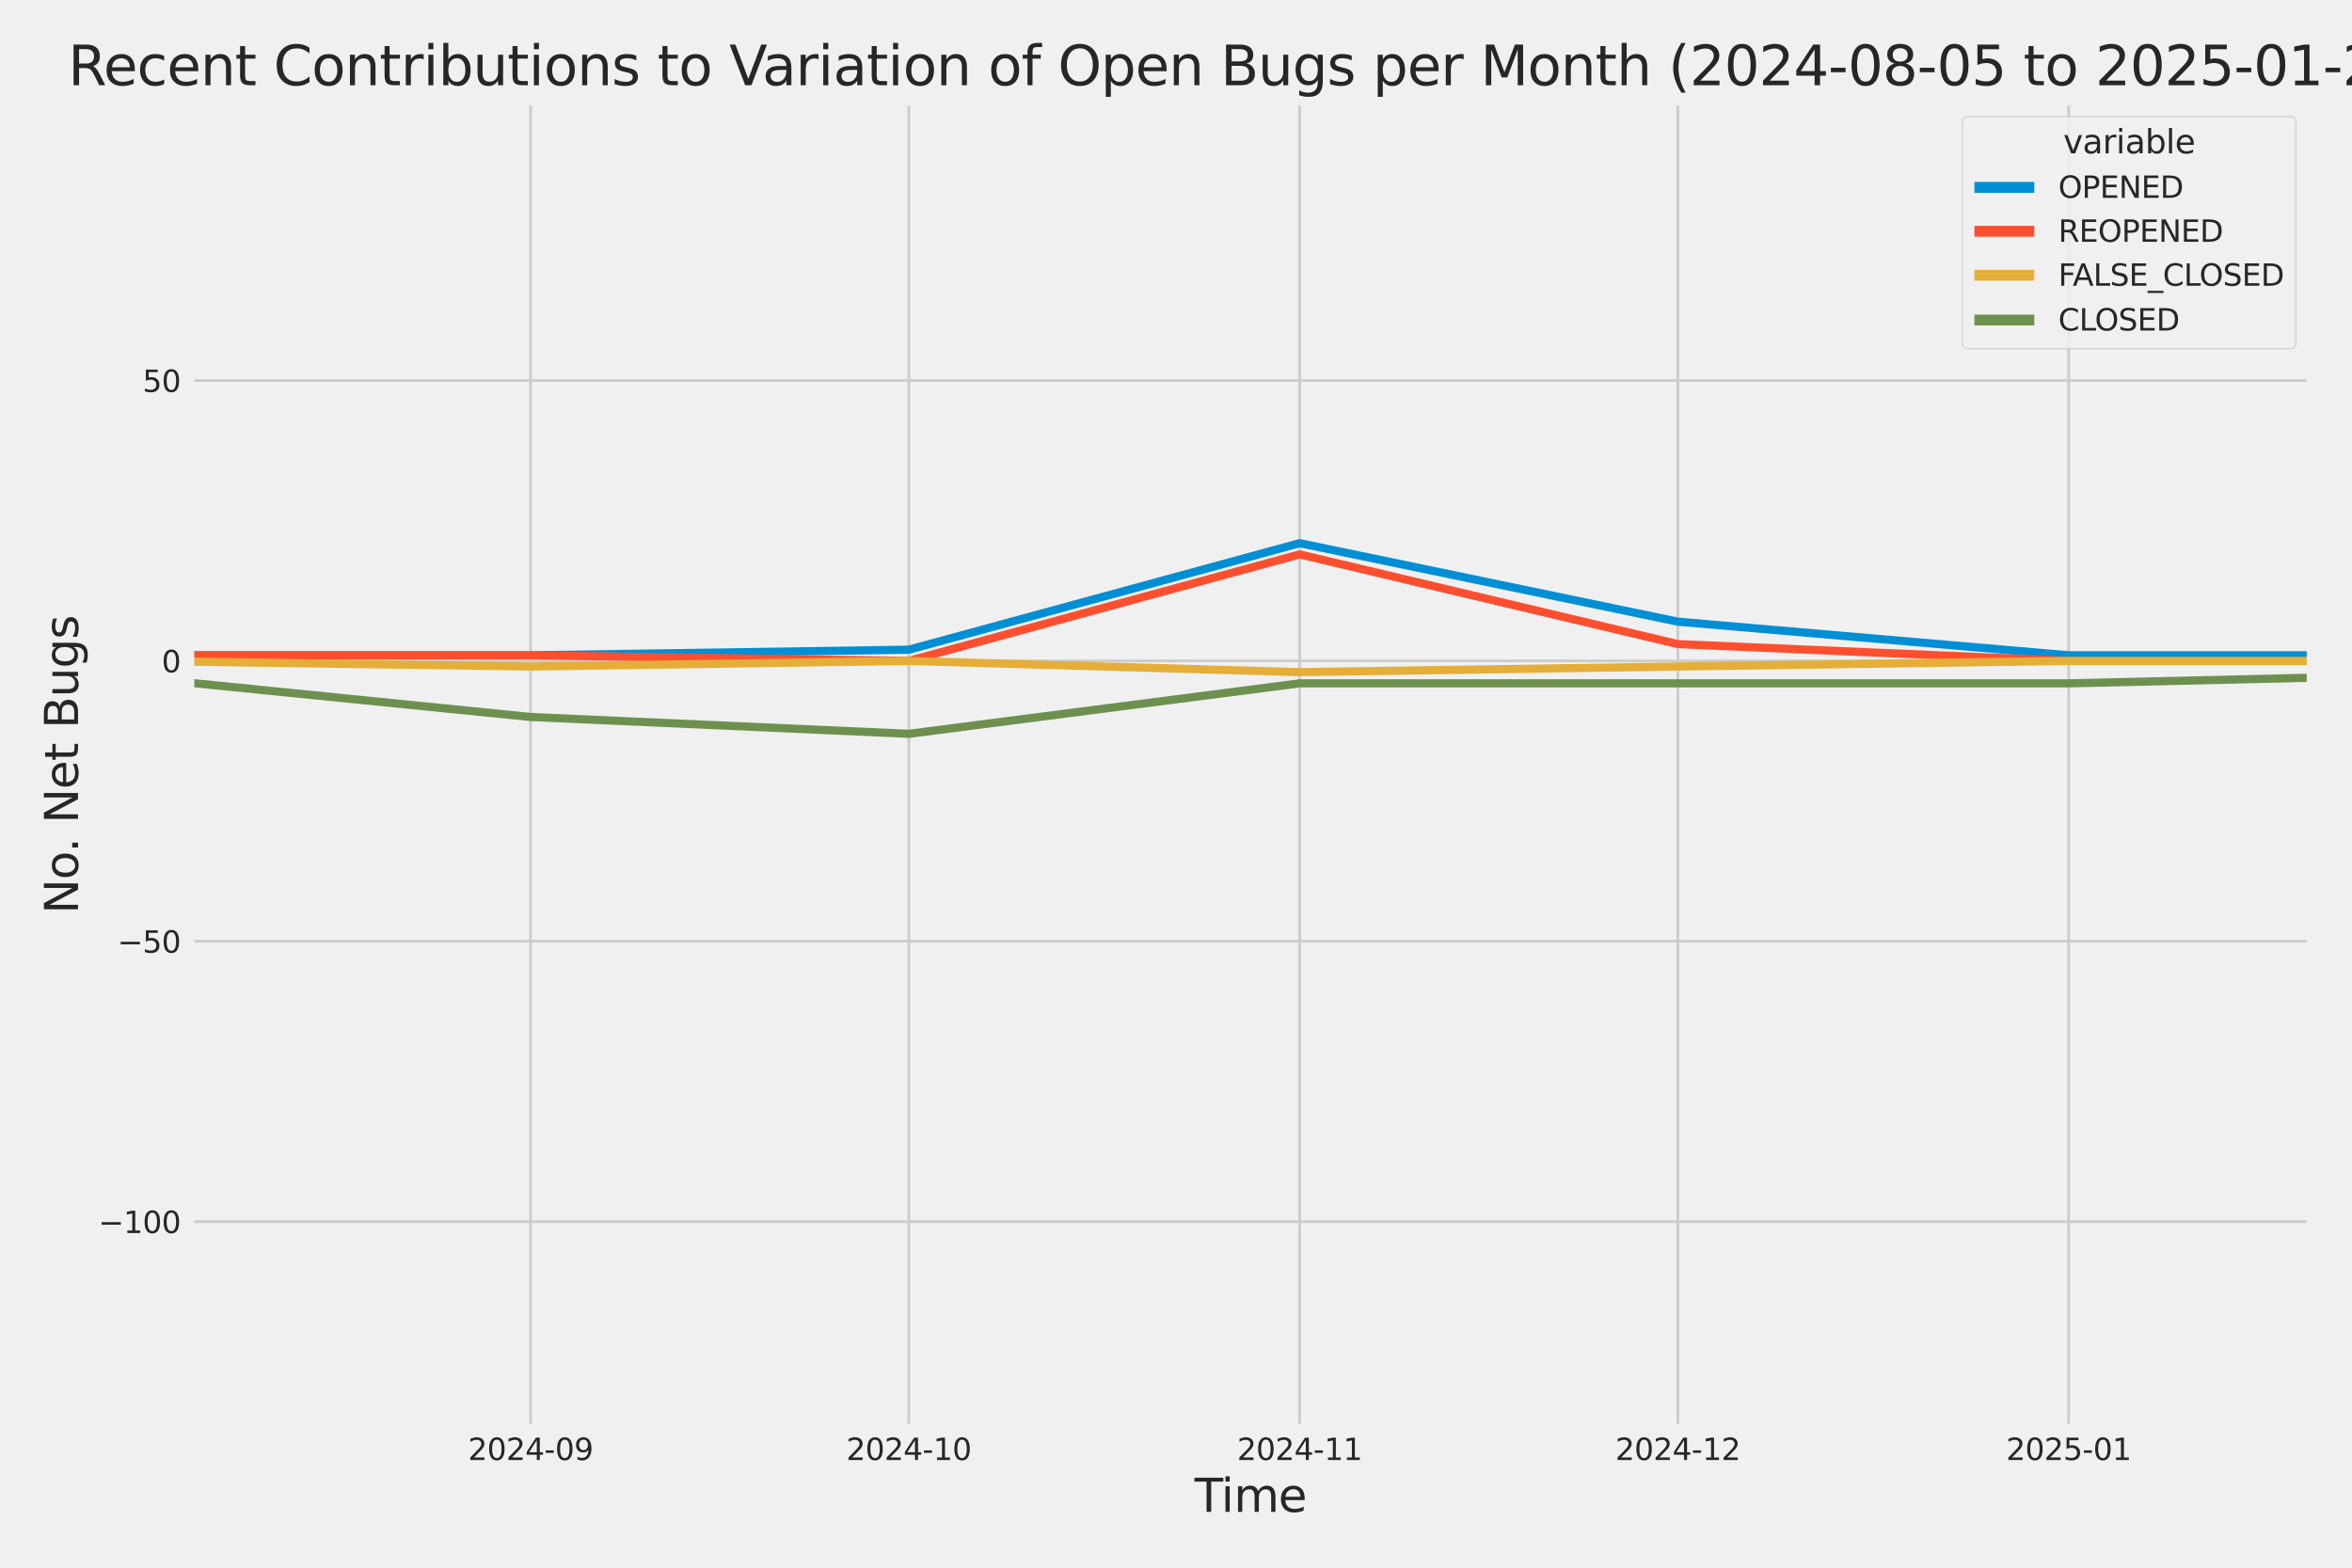 <?xml version="1.0" encoding="utf-8" standalone="no"?>
<!DOCTYPE svg PUBLIC "-//W3C//DTD SVG 1.1//EN"
  "http://www.w3.org/Graphics/SVG/1.1/DTD/svg11.dtd">
<svg xmlns:xlink="http://www.w3.org/1999/xlink" width="864pt" height="576pt" viewBox="0 0 864 576" xmlns="http://www.w3.org/2000/svg" version="1.1">
 <defs>
  <style type="text/css">*{stroke-linejoin: round; stroke-linecap: butt}</style>
 </defs>
 <g id="figure_1">
  <g id="patch_1">
   <path d="M 0 576 
L 864 576 
L 864 0 
L 0 0 
z
" style="fill: #f0f0f0"/>
  </g>
  <g id="axes_1">
   <g id="patch_2">
    <path d="M 69.87 524.58 
L 848.88 524.58 
L 848.88 37.32 
L 69.87 37.32 
z
" style="fill: #f0f0f0"/>
   </g>
   <g id="matplotlib.axis_1">
    <g id="xtick_1">
     <g id="line2d_1">
      <path d="M 194.913 524.58 
L 194.913 37.32 
" clip-path="url(#pf7824759d4)" style="fill: none; stroke: #cbcbcb"/>
     </g>
     <g id="text_1">
      <!-- 2024-09 -->
      <g style="fill: #262626" transform="translate(171.932 536.438)scale(0.11 -0.11)">
       <defs>
        <path id="DejaVuSans-32" d="M 1228 531 
L 3431 531 
L 3431 0 
L 469 0 
L 469 531 
Q 828 903 1448 1529 
Q 2069 2156 2228 2338 
Q 2531 2678 2651 2914 
Q 2772 3150 2772 3378 
Q 2772 3750 2511 3984 
Q 2250 4219 1831 4219 
Q 1534 4219 1204 4116 
Q 875 4013 500 3803 
L 500 4441 
Q 881 4594 1212 4672 
Q 1544 4750 1819 4750 
Q 2544 4750 2975 4387 
Q 3406 4025 3406 3419 
Q 3406 3131 3298 2873 
Q 3191 2616 2906 2266 
Q 2828 2175 2409 1742 
Q 1991 1309 1228 531 
z
" transform="scale(0.016)"/>
        <path id="DejaVuSans-30" d="M 2034 4250 
Q 1547 4250 1301 3770 
Q 1056 3291 1056 2328 
Q 1056 1369 1301 889 
Q 1547 409 2034 409 
Q 2525 409 2770 889 
Q 3016 1369 3016 2328 
Q 3016 3291 2770 3770 
Q 2525 4250 2034 4250 
z
M 2034 4750 
Q 2819 4750 3233 4129 
Q 3647 3509 3647 2328 
Q 3647 1150 3233 529 
Q 2819 -91 2034 -91 
Q 1250 -91 836 529 
Q 422 1150 422 2328 
Q 422 3509 836 4129 
Q 1250 4750 2034 4750 
z
" transform="scale(0.016)"/>
        <path id="DejaVuSans-34" d="M 2419 4116 
L 825 1625 
L 2419 1625 
L 2419 4116 
z
M 2253 4666 
L 3047 4666 
L 3047 1625 
L 3713 1625 
L 3713 1100 
L 3047 1100 
L 3047 0 
L 2419 0 
L 2419 1100 
L 313 1100 
L 313 1709 
L 2253 4666 
z
" transform="scale(0.016)"/>
        <path id="DejaVuSans-2d" d="M 313 2009 
L 1997 2009 
L 1997 1497 
L 313 1497 
L 313 2009 
z
" transform="scale(0.016)"/>
        <path id="DejaVuSans-39" d="M 703 97 
L 703 672 
Q 941 559 1184 500 
Q 1428 441 1663 441 
Q 2288 441 2617 861 
Q 2947 1281 2994 2138 
Q 2813 1869 2534 1725 
Q 2256 1581 1919 1581 
Q 1219 1581 811 2004 
Q 403 2428 403 3163 
Q 403 3881 828 4315 
Q 1253 4750 1959 4750 
Q 2769 4750 3195 4129 
Q 3622 3509 3622 2328 
Q 3622 1225 3098 567 
Q 2575 -91 1691 -91 
Q 1453 -91 1209 -44 
Q 966 3 703 97 
z
M 1959 2075 
Q 2384 2075 2632 2365 
Q 2881 2656 2881 3163 
Q 2881 3666 2632 3958 
Q 2384 4250 1959 4250 
Q 1534 4250 1286 3958 
Q 1038 3666 1038 3163 
Q 1038 2656 1286 2365 
Q 1534 2075 1959 2075 
z
" transform="scale(0.016)"/>
       </defs>
       <use xlink:href="#DejaVuSans-32"/>
       <use xlink:href="#DejaVuSans-30" x="63.623"/>
       <use xlink:href="#DejaVuSans-32" x="127.246"/>
       <use xlink:href="#DejaVuSans-34" x="190.869"/>
       <use xlink:href="#DejaVuSans-2d" x="254.492"/>
       <use xlink:href="#DejaVuSans-30" x="290.576"/>
       <use xlink:href="#DejaVuSans-39" x="354.199"/>
      </g>
     </g>
    </g>
    <g id="xtick_2">
     <g id="line2d_2">
      <path d="M 333.85 524.58 
L 333.85 37.32 
" clip-path="url(#pf7824759d4)" style="fill: none; stroke: #cbcbcb"/>
     </g>
     <g id="text_2">
      <!-- 2024-10 -->
      <g style="fill: #262626" transform="translate(310.869 536.438)scale(0.11 -0.11)">
       <defs>
        <path id="DejaVuSans-31" d="M 794 531 
L 1825 531 
L 1825 4091 
L 703 3866 
L 703 4441 
L 1819 4666 
L 2450 4666 
L 2450 531 
L 3481 531 
L 3481 0 
L 794 0 
L 794 531 
z
" transform="scale(0.016)"/>
       </defs>
       <use xlink:href="#DejaVuSans-32"/>
       <use xlink:href="#DejaVuSans-30" x="63.623"/>
       <use xlink:href="#DejaVuSans-32" x="127.246"/>
       <use xlink:href="#DejaVuSans-34" x="190.869"/>
       <use xlink:href="#DejaVuSans-2d" x="254.492"/>
       <use xlink:href="#DejaVuSans-31" x="290.576"/>
       <use xlink:href="#DejaVuSans-30" x="354.199"/>
      </g>
     </g>
    </g>
    <g id="xtick_3">
     <g id="line2d_3">
      <path d="M 477.417 524.58 
L 477.417 37.32 
" clip-path="url(#pf7824759d4)" style="fill: none; stroke: #cbcbcb"/>
     </g>
     <g id="text_3">
      <!-- 2024-11 -->
      <g style="fill: #262626" transform="translate(454.437 536.438)scale(0.11 -0.11)">
       <use xlink:href="#DejaVuSans-32"/>
       <use xlink:href="#DejaVuSans-30" x="63.623"/>
       <use xlink:href="#DejaVuSans-32" x="127.246"/>
       <use xlink:href="#DejaVuSans-34" x="190.869"/>
       <use xlink:href="#DejaVuSans-2d" x="254.492"/>
       <use xlink:href="#DejaVuSans-31" x="290.576"/>
       <use xlink:href="#DejaVuSans-31" x="354.199"/>
      </g>
     </g>
    </g>
    <g id="xtick_4">
     <g id="line2d_4">
      <path d="M 616.354 524.58 
L 616.354 37.32 
" clip-path="url(#pf7824759d4)" style="fill: none; stroke: #cbcbcb"/>
     </g>
     <g id="text_4">
      <!-- 2024-12 -->
      <g style="fill: #262626" transform="translate(593.373 536.438)scale(0.11 -0.11)">
       <use xlink:href="#DejaVuSans-32"/>
       <use xlink:href="#DejaVuSans-30" x="63.623"/>
       <use xlink:href="#DejaVuSans-32" x="127.246"/>
       <use xlink:href="#DejaVuSans-34" x="190.869"/>
       <use xlink:href="#DejaVuSans-2d" x="254.492"/>
       <use xlink:href="#DejaVuSans-31" x="290.576"/>
       <use xlink:href="#DejaVuSans-32" x="354.199"/>
      </g>
     </g>
    </g>
    <g id="xtick_5">
     <g id="line2d_5">
      <path d="M 759.922 524.58 
L 759.922 37.32 
" clip-path="url(#pf7824759d4)" style="fill: none; stroke: #cbcbcb"/>
     </g>
     <g id="text_5">
      <!-- 2025-01 -->
      <g style="fill: #262626" transform="translate(736.941 536.438)scale(0.11 -0.11)">
       <defs>
        <path id="DejaVuSans-35" d="M 691 4666 
L 3169 4666 
L 3169 4134 
L 1269 4134 
L 1269 2991 
Q 1406 3038 1543 3061 
Q 1681 3084 1819 3084 
Q 2600 3084 3056 2656 
Q 3513 2228 3513 1497 
Q 3513 744 3044 326 
Q 2575 -91 1722 -91 
Q 1428 -91 1123 -41 
Q 819 9 494 109 
L 494 744 
Q 775 591 1075 516 
Q 1375 441 1709 441 
Q 2250 441 2565 725 
Q 2881 1009 2881 1497 
Q 2881 1984 2565 2268 
Q 2250 2553 1709 2553 
Q 1456 2553 1204 2497 
Q 953 2441 691 2322 
L 691 4666 
z
" transform="scale(0.016)"/>
       </defs>
       <use xlink:href="#DejaVuSans-32"/>
       <use xlink:href="#DejaVuSans-30" x="63.623"/>
       <use xlink:href="#DejaVuSans-32" x="127.246"/>
       <use xlink:href="#DejaVuSans-35" x="190.869"/>
       <use xlink:href="#DejaVuSans-2d" x="254.492"/>
       <use xlink:href="#DejaVuSans-30" x="290.576"/>
       <use xlink:href="#DejaVuSans-31" x="354.199"/>
      </g>
     </g>
    </g>
    <g id="text_6">
     <!-- Time -->
     <g style="fill: #262626" transform="translate(438.823 555.491)scale(0.168 -0.168)">
      <defs>
       <path id="DejaVuSans-54" d="M -19 4666 
L 3928 4666 
L 3928 4134 
L 2272 4134 
L 2272 0 
L 1638 0 
L 1638 4134 
L -19 4134 
L -19 4666 
z
" transform="scale(0.016)"/>
       <path id="DejaVuSans-69" d="M 603 3500 
L 1178 3500 
L 1178 0 
L 603 0 
L 603 3500 
z
M 603 4863 
L 1178 4863 
L 1178 4134 
L 603 4134 
L 603 4863 
z
" transform="scale(0.016)"/>
       <path id="DejaVuSans-6d" d="M 3328 2828 
Q 3544 3216 3844 3400 
Q 4144 3584 4550 3584 
Q 5097 3584 5394 3201 
Q 5691 2819 5691 2113 
L 5691 0 
L 5113 0 
L 5113 2094 
Q 5113 2597 4934 2840 
Q 4756 3084 4391 3084 
Q 3944 3084 3684 2787 
Q 3425 2491 3425 1978 
L 3425 0 
L 2847 0 
L 2847 2094 
Q 2847 2600 2669 2842 
Q 2491 3084 2119 3084 
Q 1678 3084 1418 2786 
Q 1159 2488 1159 1978 
L 1159 0 
L 581 0 
L 581 3500 
L 1159 3500 
L 1159 2956 
Q 1356 3278 1631 3431 
Q 1906 3584 2284 3584 
Q 2666 3584 2933 3390 
Q 3200 3197 3328 2828 
z
" transform="scale(0.016)"/>
       <path id="DejaVuSans-65" d="M 3597 1894 
L 3597 1613 
L 953 1613 
Q 991 1019 1311 708 
Q 1631 397 2203 397 
Q 2534 397 2845 478 
Q 3156 559 3463 722 
L 3463 178 
Q 3153 47 2828 -22 
Q 2503 -91 2169 -91 
Q 1331 -91 842 396 
Q 353 884 353 1716 
Q 353 2575 817 3079 
Q 1281 3584 2069 3584 
Q 2775 3584 3186 3129 
Q 3597 2675 3597 1894 
z
M 3022 2063 
Q 3016 2534 2758 2815 
Q 2500 3097 2075 3097 
Q 1594 3097 1305 2825 
Q 1016 2553 972 2059 
L 3022 2063 
z
" transform="scale(0.016)"/>
      </defs>
      <use xlink:href="#DejaVuSans-54"/>
      <use xlink:href="#DejaVuSans-69" x="57.959"/>
      <use xlink:href="#DejaVuSans-6d" x="85.742"/>
      <use xlink:href="#DejaVuSans-65" x="183.154"/>
     </g>
    </g>
   </g>
   <g id="matplotlib.axis_2">
    <g id="ytick_1">
     <g id="line2d_6">
      <path d="M 69.87 448.864 
L 848.88 448.864 
" clip-path="url(#pf7824759d4)" style="fill: none; stroke: #cbcbcb"/>
     </g>
     <g id="text_7">
      <!-- −100 -->
      <g style="fill: #262626" transform="translate(36.156 453.043)scale(0.11 -0.11)">
       <defs>
        <path id="DejaVuSans-2212" d="M 678 2272 
L 4684 2272 
L 4684 1741 
L 678 1741 
L 678 2272 
z
" transform="scale(0.016)"/>
       </defs>
       <use xlink:href="#DejaVuSans-2212"/>
       <use xlink:href="#DejaVuSans-31" x="83.789"/>
       <use xlink:href="#DejaVuSans-30" x="147.412"/>
       <use xlink:href="#DejaVuSans-30" x="211.035"/>
      </g>
     </g>
    </g>
    <g id="ytick_2">
     <g id="line2d_7">
      <path d="M 69.87 345.849 
L 848.88 345.849 
" clip-path="url(#pf7824759d4)" style="fill: none; stroke: #cbcbcb"/>
     </g>
     <g id="text_8">
      <!-- −50 -->
      <g style="fill: #262626" transform="translate(43.155 350.028)scale(0.11 -0.11)">
       <use xlink:href="#DejaVuSans-2212"/>
       <use xlink:href="#DejaVuSans-35" x="83.789"/>
       <use xlink:href="#DejaVuSans-30" x="147.412"/>
      </g>
     </g>
    </g>
    <g id="ytick_3">
     <g id="line2d_8">
      <path d="M 69.87 242.835 
L 848.88 242.835 
" clip-path="url(#pf7824759d4)" style="fill: none; stroke: #cbcbcb"/>
     </g>
     <g id="text_9">
      <!-- 0 -->
      <g style="fill: #262626" transform="translate(59.371 247.014)scale(0.11 -0.11)">
       <use xlink:href="#DejaVuSans-30"/>
      </g>
     </g>
    </g>
    <g id="ytick_4">
     <g id="line2d_9">
      <path d="M 69.87 139.82 
L 848.88 139.82 
" clip-path="url(#pf7824759d4)" style="fill: none; stroke: #cbcbcb"/>
     </g>
     <g id="text_10">
      <!-- 50 -->
      <g style="fill: #262626" transform="translate(52.373 143.999)scale(0.11 -0.11)">
       <use xlink:href="#DejaVuSans-35"/>
       <use xlink:href="#DejaVuSans-30" x="63.623"/>
      </g>
     </g>
    </g>
    <g id="text_11">
     <!-- No. Net Bugs -->
     <g style="fill: #262626" transform="translate(28.662 335.777)rotate(-90)scale(0.168 -0.168)">
      <defs>
       <path id="DejaVuSans-4e" d="M 628 4666 
L 1478 4666 
L 3547 763 
L 3547 4666 
L 4159 4666 
L 4159 0 
L 3309 0 
L 1241 3903 
L 1241 0 
L 628 0 
L 628 4666 
z
" transform="scale(0.016)"/>
       <path id="DejaVuSans-6f" d="M 1959 3097 
Q 1497 3097 1228 2736 
Q 959 2375 959 1747 
Q 959 1119 1226 758 
Q 1494 397 1959 397 
Q 2419 397 2687 759 
Q 2956 1122 2956 1747 
Q 2956 2369 2687 2733 
Q 2419 3097 1959 3097 
z
M 1959 3584 
Q 2709 3584 3137 3096 
Q 3566 2609 3566 1747 
Q 3566 888 3137 398 
Q 2709 -91 1959 -91 
Q 1206 -91 779 398 
Q 353 888 353 1747 
Q 353 2609 779 3096 
Q 1206 3584 1959 3584 
z
" transform="scale(0.016)"/>
       <path id="DejaVuSans-2e" d="M 684 794 
L 1344 794 
L 1344 0 
L 684 0 
L 684 794 
z
" transform="scale(0.016)"/>
       <path id="DejaVuSans-20" transform="scale(0.016)"/>
       <path id="DejaVuSans-74" d="M 1172 4494 
L 1172 3500 
L 2356 3500 
L 2356 3053 
L 1172 3053 
L 1172 1153 
Q 1172 725 1289 603 
Q 1406 481 1766 481 
L 2356 481 
L 2356 0 
L 1766 0 
Q 1100 0 847 248 
Q 594 497 594 1153 
L 594 3053 
L 172 3053 
L 172 3500 
L 594 3500 
L 594 4494 
L 1172 4494 
z
" transform="scale(0.016)"/>
       <path id="DejaVuSans-42" d="M 1259 2228 
L 1259 519 
L 2272 519 
Q 2781 519 3026 730 
Q 3272 941 3272 1375 
Q 3272 1813 3026 2020 
Q 2781 2228 2272 2228 
L 1259 2228 
z
M 1259 4147 
L 1259 2741 
L 2194 2741 
Q 2656 2741 2882 2914 
Q 3109 3088 3109 3444 
Q 3109 3797 2882 3972 
Q 2656 4147 2194 4147 
L 1259 4147 
z
M 628 4666 
L 2241 4666 
Q 2963 4666 3353 4366 
Q 3744 4066 3744 3513 
Q 3744 3084 3544 2831 
Q 3344 2578 2956 2516 
Q 3422 2416 3680 2098 
Q 3938 1781 3938 1306 
Q 3938 681 3513 340 
Q 3088 0 2303 0 
L 628 0 
L 628 4666 
z
" transform="scale(0.016)"/>
       <path id="DejaVuSans-75" d="M 544 1381 
L 544 3500 
L 1119 3500 
L 1119 1403 
Q 1119 906 1312 657 
Q 1506 409 1894 409 
Q 2359 409 2629 706 
Q 2900 1003 2900 1516 
L 2900 3500 
L 3475 3500 
L 3475 0 
L 2900 0 
L 2900 538 
Q 2691 219 2414 64 
Q 2138 -91 1772 -91 
Q 1169 -91 856 284 
Q 544 659 544 1381 
z
M 1991 3584 
L 1991 3584 
z
" transform="scale(0.016)"/>
       <path id="DejaVuSans-67" d="M 2906 1791 
Q 2906 2416 2648 2759 
Q 2391 3103 1925 3103 
Q 1463 3103 1205 2759 
Q 947 2416 947 1791 
Q 947 1169 1205 825 
Q 1463 481 1925 481 
Q 2391 481 2648 825 
Q 2906 1169 2906 1791 
z
M 3481 434 
Q 3481 -459 3084 -895 
Q 2688 -1331 1869 -1331 
Q 1566 -1331 1297 -1286 
Q 1028 -1241 775 -1147 
L 775 -588 
Q 1028 -725 1275 -790 
Q 1522 -856 1778 -856 
Q 2344 -856 2625 -561 
Q 2906 -266 2906 331 
L 2906 616 
Q 2728 306 2450 153 
Q 2172 0 1784 0 
Q 1141 0 747 490 
Q 353 981 353 1791 
Q 353 2603 747 3093 
Q 1141 3584 1784 3584 
Q 2172 3584 2450 3431 
Q 2728 3278 2906 2969 
L 2906 3500 
L 3481 3500 
L 3481 434 
z
" transform="scale(0.016)"/>
       <path id="DejaVuSans-73" d="M 2834 3397 
L 2834 2853 
Q 2591 2978 2328 3040 
Q 2066 3103 1784 3103 
Q 1356 3103 1142 2972 
Q 928 2841 928 2578 
Q 928 2378 1081 2264 
Q 1234 2150 1697 2047 
L 1894 2003 
Q 2506 1872 2764 1633 
Q 3022 1394 3022 966 
Q 3022 478 2636 193 
Q 2250 -91 1575 -91 
Q 1294 -91 989 -36 
Q 684 19 347 128 
L 347 722 
Q 666 556 975 473 
Q 1284 391 1588 391 
Q 1994 391 2212 530 
Q 2431 669 2431 922 
Q 2431 1156 2273 1281 
Q 2116 1406 1581 1522 
L 1381 1569 
Q 847 1681 609 1914 
Q 372 2147 372 2553 
Q 372 3047 722 3315 
Q 1072 3584 1716 3584 
Q 2034 3584 2315 3537 
Q 2597 3491 2834 3397 
z
" transform="scale(0.016)"/>
      </defs>
      <use xlink:href="#DejaVuSans-4e"/>
      <use xlink:href="#DejaVuSans-6f" x="74.805"/>
      <use xlink:href="#DejaVuSans-2e" x="134.236"/>
      <use xlink:href="#DejaVuSans-20" x="166.023"/>
      <use xlink:href="#DejaVuSans-4e" x="197.811"/>
      <use xlink:href="#DejaVuSans-65" x="272.615"/>
      <use xlink:href="#DejaVuSans-74" x="334.139"/>
      <use xlink:href="#DejaVuSans-20" x="373.348"/>
      <use xlink:href="#DejaVuSans-42" x="405.135"/>
      <use xlink:href="#DejaVuSans-75" x="473.738"/>
      <use xlink:href="#DejaVuSans-67" x="537.117"/>
      <use xlink:href="#DejaVuSans-73" x="600.594"/>
     </g>
    </g>
   </g>
   <g id="PolyCollection_1">
    <path d="M -13763.583 228.412 
L -13763.583 228.412 
L -13624.647 226.352 
L -13481.079 230.473 
L -13337.511 238.714 
L -13198.574 162.483 
L -13055.007 189.267 
L -12916.07 185.146 
L -12772.502 213.99 
L -12628.934 121.277 
L -12499.26 207.809 
L -12355.692 185.146 
L -12216.756 205.749 
L -12073.188 189.267 
L -11934.251 172.784 
L -11790.684 220.171 
L -11647.116 218.111 
L -11508.179 224.292 
L -11364.611 98.614 
L -11225.675 176.905 
L -11082.107 220.171 
L -10938.539 224.292 
L -10808.865 226.352 
L -10665.297 230.473 
L -10526.361 211.93 
L -10382.793 213.99 
L -10243.856 216.051 
L -10100.288 220.171 
L -9956.721 216.051 
L -9817.784 230.473 
L -9674.216 170.724 
L -9535.28 183.086 
L -9391.712 216.051 
L -9248.144 230.473 
L -9118.47 203.689 
L -8974.902 201.629 
L -8835.965 193.387 
L -8692.398 148.061 
L -8553.461 98.614 
L -8409.893 193.387 
L -8266.325 191.327 
L -8127.389 203.689 
L -7983.821 205.749 
L -7844.884 158.362 
L -7701.317 84.192 
L -7557.749 197.508 
L -7423.443 209.87 
L -7279.876 183.086 
L -7140.939 226.352 
L -6997.371 176.905 
L -6858.435 183.086 
L -6714.867 110.976 
L -6571.299 199.568 
L -6432.362 150.121 
L -6288.795 168.664 
L -6149.858 181.026 
L -6006.29 59.468 
L -5862.722 164.543 
L -5733.048 178.965 
L -5589.48 158.362 
L -5450.544 172.784 
L -5306.976 170.724 
L -5168.039 172.784 
L -5024.472 166.604 
L -4880.904 185.146 
L -4741.967 178.965 
L -4598.399 139.82 
L -4459.463 61.528 
L -4315.895 187.207 
L -4172.327 172.784 
L -4042.653 205.749 
L -3899.085 92.433 
L -3760.149 106.855 
L -3616.581 170.724 
L -3477.644 127.458 
L -3334.076 160.423 
L -3190.509 185.146 
L -3051.572 187.207 
L -2908.004 205.749 
L -2769.068 209.87 
L -2625.5 226.352 
L -2481.932 216.051 
L -2352.258 220.171 
L -2208.69 216.051 
L -2069.754 220.171 
L -1926.186 220.171 
L -1787.249 205.749 
L -1643.681 218.111 
L -1500.114 228.412 
L -1361.177 236.654 
L -1217.609 222.232 
L -1078.673 197.508 
L -935.105 213.99 
L -791.537 238.714 
L -657.232 242.835 
L -513.664 187.207 
L -374.727 228.412 
L -231.159 193.387 
L -92.223 230.473 
L 51.345 240.774 
L 194.913 240.774 
L 333.849 238.714 
L 477.417 199.568 
L 616.354 228.412 
L 759.922 240.774 
L 848.687 240.774 
L 848.687 240.774 
L 848.687 240.774 
L 759.922 240.774 
L 616.354 228.412 
L 477.417 199.568 
L 333.849 238.714 
L 194.913 240.774 
L 51.345 240.774 
L -92.223 230.473 
L -231.159 193.387 
L -374.727 228.412 
L -513.664 187.207 
L -657.232 242.835 
L -791.537 238.714 
L -935.105 213.99 
L -1078.673 197.508 
L -1217.609 222.232 
L -1361.177 236.654 
L -1500.114 228.412 
L -1643.681 218.111 
L -1787.249 205.749 
L -1926.186 220.171 
L -2069.754 220.171 
L -2208.69 216.051 
L -2352.258 220.171 
L -2481.932 216.051 
L -2625.5 226.352 
L -2769.068 209.87 
L -2908.004 205.749 
L -3051.572 187.207 
L -3190.509 185.146 
L -3334.076 160.423 
L -3477.644 127.458 
L -3616.581 170.724 
L -3760.149 106.855 
L -3899.085 92.433 
L -4042.653 205.749 
L -4172.327 172.784 
L -4315.895 187.207 
L -4459.463 61.528 
L -4598.399 139.82 
L -4741.967 178.965 
L -4880.904 185.146 
L -5024.472 166.604 
L -5168.039 172.784 
L -5306.976 170.724 
L -5450.544 172.784 
L -5589.48 158.362 
L -5733.048 178.965 
L -5862.722 164.543 
L -6006.29 59.468 
L -6149.858 181.026 
L -6288.795 168.664 
L -6432.362 150.121 
L -6571.299 199.568 
L -6714.867 110.976 
L -6858.435 183.086 
L -6997.371 176.905 
L -7140.939 226.352 
L -7279.876 183.086 
L -7423.443 209.87 
L -7557.749 197.508 
L -7701.317 84.192 
L -7844.884 158.362 
L -7983.821 205.749 
L -8127.389 203.689 
L -8266.325 191.327 
L -8409.893 193.387 
L -8553.461 98.614 
L -8692.398 148.061 
L -8835.965 193.387 
L -8974.902 201.629 
L -9118.47 203.689 
L -9248.144 230.473 
L -9391.712 216.051 
L -9535.28 183.086 
L -9674.216 170.724 
L -9817.784 230.473 
L -9956.721 216.051 
L -10100.288 220.171 
L -10243.856 216.051 
L -10382.793 213.99 
L -10526.361 211.93 
L -10665.297 230.473 
L -10808.865 226.352 
L -10938.539 224.292 
L -11082.107 220.171 
L -11225.675 176.905 
L -11364.611 98.614 
L -11508.179 224.292 
L -11647.116 218.111 
L -11790.684 220.171 
L -11934.251 172.784 
L -12073.188 189.267 
L -12216.756 205.749 
L -12355.692 185.146 
L -12499.26 207.809 
L -12628.934 121.277 
L -12772.502 213.99 
L -12916.07 185.146 
L -13055.007 189.267 
L -13198.574 162.483 
L -13337.511 238.714 
L -13481.079 230.473 
L -13624.647 226.352 
L -13763.583 228.412 
z
" clip-path="url(#pf7824759d4)" style="fill: #008fd5; fill-opacity: 0.2; stroke: #008fd5; stroke-opacity: 0.2; stroke-width: 0.5"/>
   </g>
   <g id="PolyCollection_2">
    <path d="M -13763.583 242.835 
L -13763.583 242.835 
L -13624.647 242.835 
L -13481.079 242.835 
L -13337.511 242.835 
L -13198.574 242.835 
L -13055.007 236.654 
L -12916.07 242.835 
L -12772.502 242.835 
L -12628.934 236.654 
L -12499.26 242.835 
L -12355.692 242.835 
L -12216.756 238.714 
L -12073.188 242.835 
L -11934.251 240.774 
L -11790.684 242.835 
L -11647.116 238.714 
L -11508.179 240.774 
L -11364.611 207.809 
L -11225.675 230.473 
L -11082.107 242.835 
L -10938.539 242.835 
L -10808.865 242.835 
L -10665.297 242.835 
L -10526.361 242.835 
L -10382.793 240.774 
L -10243.856 242.835 
L -10100.288 242.835 
L -9956.721 238.714 
L -9817.784 238.714 
L -9674.216 242.835 
L -9535.28 242.835 
L -9391.712 238.714 
L -9248.144 242.835 
L -9118.47 236.654 
L -8974.902 242.835 
L -8835.965 242.835 
L -8692.398 230.473 
L -8553.461 218.111 
L -8409.893 238.714 
L -8266.325 240.774 
L -8127.389 240.774 
L -7983.821 232.533 
L -7844.884 238.714 
L -7701.317 224.292 
L -7557.749 242.835 
L -7423.443 242.835 
L -7279.876 240.774 
L -7140.939 242.835 
L -6997.371 242.835 
L -6858.435 238.714 
L -6714.867 236.654 
L -6571.299 238.714 
L -6432.362 242.835 
L -6288.795 234.593 
L -6149.858 232.533 
L -6006.29 240.774 
L -5862.722 234.593 
L -5733.048 232.533 
L -5589.48 218.111 
L -5450.544 224.292 
L -5306.976 240.774 
L -5168.039 240.774 
L -5024.472 236.654 
L -4880.904 234.593 
L -4741.967 242.835 
L -4598.399 213.99 
L -4459.463 242.835 
L -4315.895 216.051 
L -4172.327 240.774 
L -4042.653 234.593 
L -3899.085 234.593 
L -3760.149 232.533 
L -3616.581 242.835 
L -3477.644 201.629 
L -3334.076 230.473 
L -3190.509 232.533 
L -3051.572 224.292 
L -2908.004 226.352 
L -2769.068 224.292 
L -2625.5 240.774 
L -2481.932 232.533 
L -2352.258 238.714 
L -2208.69 230.473 
L -2069.754 242.835 
L -1926.186 234.593 
L -1787.249 240.774 
L -1643.681 242.835 
L -1500.114 242.835 
L -1361.177 242.835 
L -1217.609 242.835 
L -1078.673 242.835 
L -935.105 242.835 
L -791.537 242.835 
L -657.232 242.835 
L -513.664 242.835 
L -374.727 238.714 
L -231.159 203.689 
L -92.223 232.533 
L 51.345 240.774 
L 194.913 240.774 
L 333.849 242.835 
L 477.417 203.689 
L 616.354 236.654 
L 759.922 242.835 
L 848.687 242.835 
L 848.687 242.835 
L 848.687 242.835 
L 759.922 242.835 
L 616.354 236.654 
L 477.417 203.689 
L 333.849 242.835 
L 194.913 240.774 
L 51.345 240.774 
L -92.223 232.533 
L -231.159 203.689 
L -374.727 238.714 
L -513.664 242.835 
L -657.232 242.835 
L -791.537 242.835 
L -935.105 242.835 
L -1078.673 242.835 
L -1217.609 242.835 
L -1361.177 242.835 
L -1500.114 242.835 
L -1643.681 242.835 
L -1787.249 240.774 
L -1926.186 234.593 
L -2069.754 242.835 
L -2208.69 230.473 
L -2352.258 238.714 
L -2481.932 232.533 
L -2625.5 240.774 
L -2769.068 224.292 
L -2908.004 226.352 
L -3051.572 224.292 
L -3190.509 232.533 
L -3334.076 230.473 
L -3477.644 201.629 
L -3616.581 242.835 
L -3760.149 232.533 
L -3899.085 234.593 
L -4042.653 234.593 
L -4172.327 240.774 
L -4315.895 216.051 
L -4459.463 242.835 
L -4598.399 213.99 
L -4741.967 242.835 
L -4880.904 234.593 
L -5024.472 236.654 
L -5168.039 240.774 
L -5306.976 240.774 
L -5450.544 224.292 
L -5589.48 218.111 
L -5733.048 232.533 
L -5862.722 234.593 
L -6006.29 240.774 
L -6149.858 232.533 
L -6288.795 234.593 
L -6432.362 242.835 
L -6571.299 238.714 
L -6714.867 236.654 
L -6858.435 238.714 
L -6997.371 242.835 
L -7140.939 242.835 
L -7279.876 240.774 
L -7423.443 242.835 
L -7557.749 242.835 
L -7701.317 224.292 
L -7844.884 238.714 
L -7983.821 232.533 
L -8127.389 240.774 
L -8266.325 240.774 
L -8409.893 238.714 
L -8553.461 218.111 
L -8692.398 230.473 
L -8835.965 242.835 
L -8974.902 242.835 
L -9118.47 236.654 
L -9248.144 242.835 
L -9391.712 238.714 
L -9535.28 242.835 
L -9674.216 242.835 
L -9817.784 238.714 
L -9956.721 238.714 
L -10100.288 242.835 
L -10243.856 242.835 
L -10382.793 240.774 
L -10526.361 242.835 
L -10665.297 242.835 
L -10808.865 242.835 
L -10938.539 242.835 
L -11082.107 242.835 
L -11225.675 230.473 
L -11364.611 207.809 
L -11508.179 240.774 
L -11647.116 238.714 
L -11790.684 242.835 
L -11934.251 240.774 
L -12073.188 242.835 
L -12216.756 238.714 
L -12355.692 242.835 
L -12499.26 242.835 
L -12628.934 236.654 
L -12772.502 242.835 
L -12916.07 242.835 
L -13055.007 236.654 
L -13198.574 242.835 
L -13337.511 242.835 
L -13481.079 242.835 
L -13624.647 242.835 
L -13763.583 242.835 
z
" clip-path="url(#pf7824759d4)" style="fill: #fc4f30; fill-opacity: 0.2; stroke: #fc4f30; stroke-opacity: 0.2; stroke-width: 0.5"/>
   </g>
   <g id="PolyCollection_3">
    <path d="M -13763.583 242.835 
L -13763.583 242.835 
L -13624.647 242.835 
L -13481.079 242.835 
L -13337.511 242.835 
L -13198.574 242.835 
L -13055.007 246.955 
L -12916.07 242.835 
L -12772.502 242.835 
L -12628.934 246.955 
L -12499.26 242.835 
L -12355.692 242.835 
L -12216.756 246.955 
L -12073.188 242.835 
L -11934.251 242.835 
L -11790.684 242.835 
L -11647.116 244.895 
L -11508.179 244.895 
L -11364.611 269.618 
L -11225.675 246.955 
L -11082.107 242.835 
L -10938.539 242.835 
L -10808.865 242.835 
L -10665.297 242.835 
L -10526.361 242.835 
L -10382.793 244.895 
L -10243.856 242.835 
L -10100.288 242.835 
L -9956.721 244.895 
L -9817.784 244.895 
L -9674.216 242.835 
L -9535.28 242.835 
L -9391.712 242.835 
L -9248.144 242.835 
L -9118.47 246.955 
L -8974.902 242.835 
L -8835.965 242.835 
L -8692.398 251.076 
L -8553.461 265.498 
L -8409.893 246.955 
L -8266.325 244.895 
L -8127.389 242.835 
L -7983.821 246.955 
L -7844.884 246.955 
L -7701.317 257.257 
L -7557.749 242.835 
L -7423.443 242.835 
L -7279.876 244.895 
L -7140.939 242.835 
L -6997.371 242.835 
L -6858.435 242.835 
L -6714.867 249.015 
L -6571.299 244.895 
L -6432.362 242.835 
L -6288.795 249.015 
L -6149.858 242.835 
L -6006.29 244.895 
L -5862.722 246.955 
L -5733.048 251.076 
L -5589.48 255.196 
L -5450.544 255.196 
L -5306.976 244.895 
L -5168.039 244.895 
L -5024.472 246.955 
L -4880.904 244.895 
L -4741.967 242.835 
L -4598.399 257.257 
L -4459.463 242.835 
L -4315.895 253.136 
L -4172.327 244.895 
L -4042.653 251.076 
L -3899.085 246.955 
L -3760.149 246.955 
L -3616.581 242.835 
L -3477.644 281.98 
L -3334.076 249.015 
L -3190.509 249.015 
L -3051.572 251.076 
L -2908.004 246.955 
L -2769.068 257.257 
L -2625.5 244.895 
L -2481.932 244.895 
L -2352.258 242.835 
L -2208.69 251.076 
L -2069.754 242.835 
L -1926.186 244.895 
L -1787.249 242.835 
L -1643.681 242.835 
L -1500.114 242.835 
L -1361.177 242.835 
L -1217.609 242.835 
L -1078.673 242.835 
L -935.105 242.835 
L -791.537 242.835 
L -657.232 242.835 
L -513.664 242.835 
L -374.727 246.955 
L -231.159 246.955 
L -92.223 244.895 
L 51.345 242.835 
L 194.913 244.895 
L 333.849 242.835 
L 477.417 246.955 
L 616.354 244.895 
L 759.922 242.835 
L 848.687 242.835 
L 848.687 242.835 
L 848.687 242.835 
L 759.922 242.835 
L 616.354 244.895 
L 477.417 246.955 
L 333.849 242.835 
L 194.913 244.895 
L 51.345 242.835 
L -92.223 244.895 
L -231.159 246.955 
L -374.727 246.955 
L -513.664 242.835 
L -657.232 242.835 
L -791.537 242.835 
L -935.105 242.835 
L -1078.673 242.835 
L -1217.609 242.835 
L -1361.177 242.835 
L -1500.114 242.835 
L -1643.681 242.835 
L -1787.249 242.835 
L -1926.186 244.895 
L -2069.754 242.835 
L -2208.69 251.076 
L -2352.258 242.835 
L -2481.932 244.895 
L -2625.5 244.895 
L -2769.068 257.257 
L -2908.004 246.955 
L -3051.572 251.076 
L -3190.509 249.015 
L -3334.076 249.015 
L -3477.644 281.98 
L -3616.581 242.835 
L -3760.149 246.955 
L -3899.085 246.955 
L -4042.653 251.076 
L -4172.327 244.895 
L -4315.895 253.136 
L -4459.463 242.835 
L -4598.399 257.257 
L -4741.967 242.835 
L -4880.904 244.895 
L -5024.472 246.955 
L -5168.039 244.895 
L -5306.976 244.895 
L -5450.544 255.196 
L -5589.48 255.196 
L -5733.048 251.076 
L -5862.722 246.955 
L -6006.29 244.895 
L -6149.858 242.835 
L -6288.795 249.015 
L -6432.362 242.835 
L -6571.299 244.895 
L -6714.867 249.015 
L -6858.435 242.835 
L -6997.371 242.835 
L -7140.939 242.835 
L -7279.876 244.895 
L -7423.443 242.835 
L -7557.749 242.835 
L -7701.317 257.257 
L -7844.884 246.955 
L -7983.821 246.955 
L -8127.389 242.835 
L -8266.325 244.895 
L -8409.893 246.955 
L -8553.461 265.498 
L -8692.398 251.076 
L -8835.965 242.835 
L -8974.902 242.835 
L -9118.47 246.955 
L -9248.144 242.835 
L -9391.712 242.835 
L -9535.28 242.835 
L -9674.216 242.835 
L -9817.784 244.895 
L -9956.721 244.895 
L -10100.288 242.835 
L -10243.856 242.835 
L -10382.793 244.895 
L -10526.361 242.835 
L -10665.297 242.835 
L -10808.865 242.835 
L -10938.539 242.835 
L -11082.107 242.835 
L -11225.675 246.955 
L -11364.611 269.618 
L -11508.179 244.895 
L -11647.116 244.895 
L -11790.684 242.835 
L -11934.251 242.835 
L -12073.188 242.835 
L -12216.756 246.955 
L -12355.692 242.835 
L -12499.26 242.835 
L -12628.934 246.955 
L -12772.502 242.835 
L -12916.07 242.835 
L -13055.007 246.955 
L -13198.574 242.835 
L -13337.511 242.835 
L -13481.079 242.835 
L -13624.647 242.835 
L -13763.583 242.835 
z
" clip-path="url(#pf7824759d4)" style="fill: #e5ae38; fill-opacity: 0.2; stroke: #e5ae38; stroke-opacity: 0.2; stroke-width: 0.5"/>
   </g>
   <g id="PolyCollection_4">
    <path d="M -13763.583 249.015 
L -13763.583 249.015 
L -13624.647 259.317 
L -13481.079 246.955 
L -13337.511 242.835 
L -13198.574 288.161 
L -13055.007 300.523 
L -12916.07 265.498 
L -12772.502 269.618 
L -12628.934 331.427 
L -12499.26 290.221 
L -12355.692 312.885 
L -12216.756 277.86 
L -12073.188 298.463 
L -11934.251 284.04 
L -11790.684 255.196 
L -11647.116 253.136 
L -11508.179 253.136 
L -11364.611 407.658 
L -11225.675 261.377 
L -11082.107 255.196 
L -10938.539 244.895 
L -10808.865 249.015 
L -10665.297 244.895 
L -10526.361 358.211 
L -10382.793 255.196 
L -10243.856 249.015 
L -10100.288 249.015 
L -9956.721 269.618 
L -9817.784 257.257 
L -9674.216 263.437 
L -9535.28 294.342 
L -9391.712 257.257 
L -9248.144 261.377 
L -9118.47 281.98 
L -8974.902 263.437 
L -8835.965 265.498 
L -8692.398 306.704 
L -8553.461 420.02 
L -8409.893 310.824 
L -8266.325 296.402 
L -8127.389 259.317 
L -7983.821 265.498 
L -7844.884 341.729 
L -7701.317 422.08 
L -7557.749 269.618 
L -7423.443 279.92 
L -7279.876 277.86 
L -7140.939 288.161 
L -6997.371 306.704 
L -6858.435 395.296 
L -6714.867 347.91 
L -6571.299 261.377 
L -6432.362 308.764 
L -6288.795 380.874 
L -6149.858 269.618 
L -6006.29 284.04 
L -5862.722 325.246 
L -5733.048 308.764 
L -5589.48 302.583 
L -5450.544 339.668 
L -5306.976 296.402 
L -5168.039 413.839 
L -5024.472 312.885 
L -4880.904 360.271 
L -4741.967 310.824 
L -4598.399 308.764 
L -4459.463 436.502 
L -4315.895 319.065 
L -4172.327 308.764 
L -4042.653 277.86 
L -3899.085 319.065 
L -3760.149 317.005 
L -3616.581 387.055 
L -3477.644 502.432 
L -3334.076 286.101 
L -3190.509 319.065 
L -3051.572 335.548 
L -2908.004 267.558 
L -2769.068 308.764 
L -2625.5 298.463 
L -2481.932 279.92 
L -2352.258 261.377 
L -2208.69 277.86 
L -2069.754 246.955 
L -1926.186 251.076 
L -1787.249 275.799 
L -1643.681 277.86 
L -1500.114 257.257 
L -1361.177 246.955 
L -1217.609 246.955 
L -1078.673 281.98 
L -935.105 242.835 
L -791.537 253.136 
L -657.232 255.196 
L -513.664 267.558 
L -374.727 343.789 
L -231.159 263.437 
L -92.223 317.005 
L 51.345 249.015 
L 194.913 263.437 
L 333.849 269.618 
L 477.417 251.076 
L 616.354 251.076 
L 759.922 251.076 
L 848.687 249.015 
L 848.687 249.015 
L 848.687 249.015 
L 759.922 251.076 
L 616.354 251.076 
L 477.417 251.076 
L 333.849 269.618 
L 194.913 263.437 
L 51.345 249.015 
L -92.223 317.005 
L -231.159 263.437 
L -374.727 343.789 
L -513.664 267.558 
L -657.232 255.196 
L -791.537 253.136 
L -935.105 242.835 
L -1078.673 281.98 
L -1217.609 246.955 
L -1361.177 246.955 
L -1500.114 257.257 
L -1643.681 277.86 
L -1787.249 275.799 
L -1926.186 251.076 
L -2069.754 246.955 
L -2208.69 277.86 
L -2352.258 261.377 
L -2481.932 279.92 
L -2625.5 298.463 
L -2769.068 308.764 
L -2908.004 267.558 
L -3051.572 335.548 
L -3190.509 319.065 
L -3334.076 286.101 
L -3477.644 502.432 
L -3616.581 387.055 
L -3760.149 317.005 
L -3899.085 319.065 
L -4042.653 277.86 
L -4172.327 308.764 
L -4315.895 319.065 
L -4459.463 436.502 
L -4598.399 308.764 
L -4741.967 310.824 
L -4880.904 360.271 
L -5024.472 312.885 
L -5168.039 413.839 
L -5306.976 296.402 
L -5450.544 339.668 
L -5589.48 302.583 
L -5733.048 308.764 
L -5862.722 325.246 
L -6006.29 284.04 
L -6149.858 269.618 
L -6288.795 380.874 
L -6432.362 308.764 
L -6571.299 261.377 
L -6714.867 347.91 
L -6858.435 395.296 
L -6997.371 306.704 
L -7140.939 288.161 
L -7279.876 277.86 
L -7423.443 279.92 
L -7557.749 269.618 
L -7701.317 422.08 
L -7844.884 341.729 
L -7983.821 265.498 
L -8127.389 259.317 
L -8266.325 296.402 
L -8409.893 310.824 
L -8553.461 420.02 
L -8692.398 306.704 
L -8835.965 265.498 
L -8974.902 263.437 
L -9118.47 281.98 
L -9248.144 261.377 
L -9391.712 257.257 
L -9535.28 294.342 
L -9674.216 263.437 
L -9817.784 257.257 
L -9956.721 269.618 
L -10100.288 249.015 
L -10243.856 249.015 
L -10382.793 255.196 
L -10526.361 358.211 
L -10665.297 244.895 
L -10808.865 249.015 
L -10938.539 244.895 
L -11082.107 255.196 
L -11225.675 261.377 
L -11364.611 407.658 
L -11508.179 253.136 
L -11647.116 253.136 
L -11790.684 255.196 
L -11934.251 284.04 
L -12073.188 298.463 
L -12216.756 277.86 
L -12355.692 312.885 
L -12499.26 290.221 
L -12628.934 331.427 
L -12772.502 269.618 
L -12916.07 265.498 
L -13055.007 300.523 
L -13198.574 288.161 
L -13337.511 242.835 
L -13481.079 246.955 
L -13624.647 259.317 
L -13763.583 249.015 
z
" clip-path="url(#pf7824759d4)" style="fill: #6d904f; fill-opacity: 0.2; stroke: #6d904f; stroke-opacity: 0.2; stroke-width: 0.5"/>
   </g>
   <g id="line2d_10">
    <path d="M -1 237.018 
L 51.345 240.774 
L 194.913 240.774 
L 333.849 238.714 
L 477.417 199.568 
L 616.354 228.412 
L 759.922 240.774 
L 848.687 240.774 
" clip-path="url(#pf7824759d4)" style="fill: none; stroke: #008fd5; stroke-width: 3"/>
   </g>
   <g id="line2d_11">
    <path d="M -1 237.769 
L 51.345 240.774 
L 194.913 240.774 
L 333.849 242.835 
L 477.417 203.689 
L 616.354 236.654 
L 759.922 242.835 
L 848.687 242.835 
" clip-path="url(#pf7824759d4)" style="fill: none; stroke: #fc4f30; stroke-width: 3"/>
   </g>
   <g id="line2d_12">
    <path d="M -1 243.586 
L 51.345 242.835 
L 194.913 244.895 
L 333.849 242.835 
L 477.417 246.955 
L 616.354 244.895 
L 759.922 242.835 
L 848.687 242.835 
" clip-path="url(#pf7824759d4)" style="fill: none; stroke: #e5ae38; stroke-width: 3"/>
   </g>
   <g id="line2d_13">
    <path d="M -1 273.805 
L 51.345 249.015 
L 194.913 263.437 
L 333.849 269.618 
L 477.417 251.076 
L 616.354 251.076 
L 759.922 251.076 
L 848.687 249.015 
" clip-path="url(#pf7824759d4)" style="fill: none; stroke: #6d904f; stroke-width: 3"/>
   </g>
   <g id="line2d_14"/>
   <g id="line2d_15"/>
   <g id="line2d_16"/>
   <g id="line2d_17"/>
   <g id="patch_3">
    <path d="M 69.87 524.58 
L 69.87 37.32 
" style="fill: none; stroke: #f0f0f0; stroke-width: 3; stroke-linejoin: miter; stroke-linecap: square"/>
   </g>
   <g id="patch_4">
    <path d="M 848.88 524.58 
L 848.88 37.32 
" style="fill: none; stroke: #f0f0f0; stroke-width: 3; stroke-linejoin: miter; stroke-linecap: square"/>
   </g>
   <g id="patch_5">
    <path d="M 69.87 524.58 
L 848.88 524.58 
" style="fill: none; stroke: #f0f0f0; stroke-width: 3; stroke-linejoin: miter; stroke-linecap: square"/>
   </g>
   <g id="patch_6">
    <path d="M 69.87 37.32 
L 848.88 37.32 
" style="fill: none; stroke: #f0f0f0; stroke-width: 3; stroke-linejoin: miter; stroke-linecap: square"/>
   </g>
   <g id="text_12">
    <!-- Recent Contributions to Variation of Open Bugs per Month (2024-08-05 to 2025-01-20) -->
    <g style="fill: #262626" transform="translate(25.017 31.32)scale(0.2 -0.2)">
     <defs>
      <path id="DejaVuSans-52" d="M 2841 2188 
Q 3044 2119 3236 1894 
Q 3428 1669 3622 1275 
L 4263 0 
L 3584 0 
L 2988 1197 
Q 2756 1666 2539 1819 
Q 2322 1972 1947 1972 
L 1259 1972 
L 1259 0 
L 628 0 
L 628 4666 
L 2053 4666 
Q 2853 4666 3247 4331 
Q 3641 3997 3641 3322 
Q 3641 2881 3436 2590 
Q 3231 2300 2841 2188 
z
M 1259 4147 
L 1259 2491 
L 2053 2491 
Q 2509 2491 2742 2702 
Q 2975 2913 2975 3322 
Q 2975 3731 2742 3939 
Q 2509 4147 2053 4147 
L 1259 4147 
z
" transform="scale(0.016)"/>
      <path id="DejaVuSans-63" d="M 3122 3366 
L 3122 2828 
Q 2878 2963 2633 3030 
Q 2388 3097 2138 3097 
Q 1578 3097 1268 2742 
Q 959 2388 959 1747 
Q 959 1106 1268 751 
Q 1578 397 2138 397 
Q 2388 397 2633 464 
Q 2878 531 3122 666 
L 3122 134 
Q 2881 22 2623 -34 
Q 2366 -91 2075 -91 
Q 1284 -91 818 406 
Q 353 903 353 1747 
Q 353 2603 823 3093 
Q 1294 3584 2113 3584 
Q 2378 3584 2631 3529 
Q 2884 3475 3122 3366 
z
" transform="scale(0.016)"/>
      <path id="DejaVuSans-6e" d="M 3513 2113 
L 3513 0 
L 2938 0 
L 2938 2094 
Q 2938 2591 2744 2837 
Q 2550 3084 2163 3084 
Q 1697 3084 1428 2787 
Q 1159 2491 1159 1978 
L 1159 0 
L 581 0 
L 581 3500 
L 1159 3500 
L 1159 2956 
Q 1366 3272 1645 3428 
Q 1925 3584 2291 3584 
Q 2894 3584 3203 3211 
Q 3513 2838 3513 2113 
z
" transform="scale(0.016)"/>
      <path id="DejaVuSans-43" d="M 4122 4306 
L 4122 3641 
Q 3803 3938 3442 4084 
Q 3081 4231 2675 4231 
Q 1875 4231 1450 3742 
Q 1025 3253 1025 2328 
Q 1025 1406 1450 917 
Q 1875 428 2675 428 
Q 3081 428 3442 575 
Q 3803 722 4122 1019 
L 4122 359 
Q 3791 134 3420 21 
Q 3050 -91 2638 -91 
Q 1578 -91 968 557 
Q 359 1206 359 2328 
Q 359 3453 968 4101 
Q 1578 4750 2638 4750 
Q 3056 4750 3426 4639 
Q 3797 4528 4122 4306 
z
" transform="scale(0.016)"/>
      <path id="DejaVuSans-72" d="M 2631 2963 
Q 2534 3019 2420 3045 
Q 2306 3072 2169 3072 
Q 1681 3072 1420 2755 
Q 1159 2438 1159 1844 
L 1159 0 
L 581 0 
L 581 3500 
L 1159 3500 
L 1159 2956 
Q 1341 3275 1631 3429 
Q 1922 3584 2338 3584 
Q 2397 3584 2469 3576 
Q 2541 3569 2628 3553 
L 2631 2963 
z
" transform="scale(0.016)"/>
      <path id="DejaVuSans-62" d="M 3116 1747 
Q 3116 2381 2855 2742 
Q 2594 3103 2138 3103 
Q 1681 3103 1420 2742 
Q 1159 2381 1159 1747 
Q 1159 1113 1420 752 
Q 1681 391 2138 391 
Q 2594 391 2855 752 
Q 3116 1113 3116 1747 
z
M 1159 2969 
Q 1341 3281 1617 3432 
Q 1894 3584 2278 3584 
Q 2916 3584 3314 3078 
Q 3713 2572 3713 1747 
Q 3713 922 3314 415 
Q 2916 -91 2278 -91 
Q 1894 -91 1617 61 
Q 1341 213 1159 525 
L 1159 0 
L 581 0 
L 581 4863 
L 1159 4863 
L 1159 2969 
z
" transform="scale(0.016)"/>
      <path id="DejaVuSans-56" d="M 1831 0 
L 50 4666 
L 709 4666 
L 2188 738 
L 3669 4666 
L 4325 4666 
L 2547 0 
L 1831 0 
z
" transform="scale(0.016)"/>
      <path id="DejaVuSans-61" d="M 2194 1759 
Q 1497 1759 1228 1600 
Q 959 1441 959 1056 
Q 959 750 1161 570 
Q 1363 391 1709 391 
Q 2188 391 2477 730 
Q 2766 1069 2766 1631 
L 2766 1759 
L 2194 1759 
z
M 3341 1997 
L 3341 0 
L 2766 0 
L 2766 531 
Q 2569 213 2275 61 
Q 1981 -91 1556 -91 
Q 1019 -91 701 211 
Q 384 513 384 1019 
Q 384 1609 779 1909 
Q 1175 2209 1959 2209 
L 2766 2209 
L 2766 2266 
Q 2766 2663 2505 2880 
Q 2244 3097 1772 3097 
Q 1472 3097 1187 3025 
Q 903 2953 641 2809 
L 641 3341 
Q 956 3463 1253 3523 
Q 1550 3584 1831 3584 
Q 2591 3584 2966 3190 
Q 3341 2797 3341 1997 
z
" transform="scale(0.016)"/>
      <path id="DejaVuSans-66" d="M 2375 4863 
L 2375 4384 
L 1825 4384 
Q 1516 4384 1395 4259 
Q 1275 4134 1275 3809 
L 1275 3500 
L 2222 3500 
L 2222 3053 
L 1275 3053 
L 1275 0 
L 697 0 
L 697 3053 
L 147 3053 
L 147 3500 
L 697 3500 
L 697 3744 
Q 697 4328 969 4595 
Q 1241 4863 1831 4863 
L 2375 4863 
z
" transform="scale(0.016)"/>
      <path id="DejaVuSans-4f" d="M 2522 4238 
Q 1834 4238 1429 3725 
Q 1025 3213 1025 2328 
Q 1025 1447 1429 934 
Q 1834 422 2522 422 
Q 3209 422 3611 934 
Q 4013 1447 4013 2328 
Q 4013 3213 3611 3725 
Q 3209 4238 2522 4238 
z
M 2522 4750 
Q 3503 4750 4090 4092 
Q 4678 3434 4678 2328 
Q 4678 1225 4090 567 
Q 3503 -91 2522 -91 
Q 1538 -91 948 565 
Q 359 1222 359 2328 
Q 359 3434 948 4092 
Q 1538 4750 2522 4750 
z
" transform="scale(0.016)"/>
      <path id="DejaVuSans-70" d="M 1159 525 
L 1159 -1331 
L 581 -1331 
L 581 3500 
L 1159 3500 
L 1159 2969 
Q 1341 3281 1617 3432 
Q 1894 3584 2278 3584 
Q 2916 3584 3314 3078 
Q 3713 2572 3713 1747 
Q 3713 922 3314 415 
Q 2916 -91 2278 -91 
Q 1894 -91 1617 61 
Q 1341 213 1159 525 
z
M 3116 1747 
Q 3116 2381 2855 2742 
Q 2594 3103 2138 3103 
Q 1681 3103 1420 2742 
Q 1159 2381 1159 1747 
Q 1159 1113 1420 752 
Q 1681 391 2138 391 
Q 2594 391 2855 752 
Q 3116 1113 3116 1747 
z
" transform="scale(0.016)"/>
      <path id="DejaVuSans-4d" d="M 628 4666 
L 1569 4666 
L 2759 1491 
L 3956 4666 
L 4897 4666 
L 4897 0 
L 4281 0 
L 4281 4097 
L 3078 897 
L 2444 897 
L 1241 4097 
L 1241 0 
L 628 0 
L 628 4666 
z
" transform="scale(0.016)"/>
      <path id="DejaVuSans-68" d="M 3513 2113 
L 3513 0 
L 2938 0 
L 2938 2094 
Q 2938 2591 2744 2837 
Q 2550 3084 2163 3084 
Q 1697 3084 1428 2787 
Q 1159 2491 1159 1978 
L 1159 0 
L 581 0 
L 581 4863 
L 1159 4863 
L 1159 2956 
Q 1366 3272 1645 3428 
Q 1925 3584 2291 3584 
Q 2894 3584 3203 3211 
Q 3513 2838 3513 2113 
z
" transform="scale(0.016)"/>
      <path id="DejaVuSans-28" d="M 1984 4856 
Q 1566 4138 1362 3434 
Q 1159 2731 1159 2009 
Q 1159 1288 1364 580 
Q 1569 -128 1984 -844 
L 1484 -844 
Q 1016 -109 783 600 
Q 550 1309 550 2009 
Q 550 2706 781 3412 
Q 1013 4119 1484 4856 
L 1984 4856 
z
" transform="scale(0.016)"/>
      <path id="DejaVuSans-38" d="M 2034 2216 
Q 1584 2216 1326 1975 
Q 1069 1734 1069 1313 
Q 1069 891 1326 650 
Q 1584 409 2034 409 
Q 2484 409 2743 651 
Q 3003 894 3003 1313 
Q 3003 1734 2745 1975 
Q 2488 2216 2034 2216 
z
M 1403 2484 
Q 997 2584 770 2862 
Q 544 3141 544 3541 
Q 544 4100 942 4425 
Q 1341 4750 2034 4750 
Q 2731 4750 3128 4425 
Q 3525 4100 3525 3541 
Q 3525 3141 3298 2862 
Q 3072 2584 2669 2484 
Q 3125 2378 3379 2068 
Q 3634 1759 3634 1313 
Q 3634 634 3220 271 
Q 2806 -91 2034 -91 
Q 1263 -91 848 271 
Q 434 634 434 1313 
Q 434 1759 690 2068 
Q 947 2378 1403 2484 
z
M 1172 3481 
Q 1172 3119 1398 2916 
Q 1625 2713 2034 2713 
Q 2441 2713 2670 2916 
Q 2900 3119 2900 3481 
Q 2900 3844 2670 4047 
Q 2441 4250 2034 4250 
Q 1625 4250 1398 4047 
Q 1172 3844 1172 3481 
z
" transform="scale(0.016)"/>
      <path id="DejaVuSans-29" d="M 513 4856 
L 1013 4856 
Q 1481 4119 1714 3412 
Q 1947 2706 1947 2009 
Q 1947 1309 1714 600 
Q 1481 -109 1013 -844 
L 513 -844 
Q 928 -128 1133 580 
Q 1338 1288 1338 2009 
Q 1338 2731 1133 3434 
Q 928 4138 513 4856 
z
" transform="scale(0.016)"/>
     </defs>
     <use xlink:href="#DejaVuSans-52"/>
     <use xlink:href="#DejaVuSans-65" x="64.982"/>
     <use xlink:href="#DejaVuSans-63" x="126.506"/>
     <use xlink:href="#DejaVuSans-65" x="181.486"/>
     <use xlink:href="#DejaVuSans-6e" x="243.01"/>
     <use xlink:href="#DejaVuSans-74" x="306.389"/>
     <use xlink:href="#DejaVuSans-20" x="345.598"/>
     <use xlink:href="#DejaVuSans-43" x="377.385"/>
     <use xlink:href="#DejaVuSans-6f" x="447.209"/>
     <use xlink:href="#DejaVuSans-6e" x="508.391"/>
     <use xlink:href="#DejaVuSans-74" x="571.77"/>
     <use xlink:href="#DejaVuSans-72" x="610.979"/>
     <use xlink:href="#DejaVuSans-69" x="652.092"/>
     <use xlink:href="#DejaVuSans-62" x="679.875"/>
     <use xlink:href="#DejaVuSans-75" x="743.352"/>
     <use xlink:href="#DejaVuSans-74" x="806.73"/>
     <use xlink:href="#DejaVuSans-69" x="845.939"/>
     <use xlink:href="#DejaVuSans-6f" x="873.723"/>
     <use xlink:href="#DejaVuSans-6e" x="934.904"/>
     <use xlink:href="#DejaVuSans-73" x="998.283"/>
     <use xlink:href="#DejaVuSans-20" x="1050.383"/>
     <use xlink:href="#DejaVuSans-74" x="1082.17"/>
     <use xlink:href="#DejaVuSans-6f" x="1121.379"/>
     <use xlink:href="#DejaVuSans-20" x="1182.561"/>
     <use xlink:href="#DejaVuSans-56" x="1214.348"/>
     <use xlink:href="#DejaVuSans-61" x="1275.006"/>
     <use xlink:href="#DejaVuSans-72" x="1336.285"/>
     <use xlink:href="#DejaVuSans-69" x="1377.398"/>
     <use xlink:href="#DejaVuSans-61" x="1405.182"/>
     <use xlink:href="#DejaVuSans-74" x="1466.461"/>
     <use xlink:href="#DejaVuSans-69" x="1505.67"/>
     <use xlink:href="#DejaVuSans-6f" x="1533.453"/>
     <use xlink:href="#DejaVuSans-6e" x="1594.635"/>
     <use xlink:href="#DejaVuSans-20" x="1658.014"/>
     <use xlink:href="#DejaVuSans-6f" x="1689.801"/>
     <use xlink:href="#DejaVuSans-66" x="1750.982"/>
     <use xlink:href="#DejaVuSans-20" x="1786.188"/>
     <use xlink:href="#DejaVuSans-4f" x="1817.975"/>
     <use xlink:href="#DejaVuSans-70" x="1896.686"/>
     <use xlink:href="#DejaVuSans-65" x="1960.162"/>
     <use xlink:href="#DejaVuSans-6e" x="2021.686"/>
     <use xlink:href="#DejaVuSans-20" x="2085.064"/>
     <use xlink:href="#DejaVuSans-42" x="2116.852"/>
     <use xlink:href="#DejaVuSans-75" x="2185.455"/>
     <use xlink:href="#DejaVuSans-67" x="2248.834"/>
     <use xlink:href="#DejaVuSans-73" x="2312.311"/>
     <use xlink:href="#DejaVuSans-20" x="2364.41"/>
     <use xlink:href="#DejaVuSans-70" x="2396.197"/>
     <use xlink:href="#DejaVuSans-65" x="2459.674"/>
     <use xlink:href="#DejaVuSans-72" x="2521.197"/>
     <use xlink:href="#DejaVuSans-20" x="2562.311"/>
     <use xlink:href="#DejaVuSans-4d" x="2594.098"/>
     <use xlink:href="#DejaVuSans-6f" x="2680.377"/>
     <use xlink:href="#DejaVuSans-6e" x="2741.559"/>
     <use xlink:href="#DejaVuSans-74" x="2804.938"/>
     <use xlink:href="#DejaVuSans-68" x="2844.146"/>
     <use xlink:href="#DejaVuSans-20" x="2907.525"/>
     <use xlink:href="#DejaVuSans-28" x="2939.312"/>
     <use xlink:href="#DejaVuSans-32" x="2978.326"/>
     <use xlink:href="#DejaVuSans-30" x="3041.949"/>
     <use xlink:href="#DejaVuSans-32" x="3105.572"/>
     <use xlink:href="#DejaVuSans-34" x="3169.195"/>
     <use xlink:href="#DejaVuSans-2d" x="3232.818"/>
     <use xlink:href="#DejaVuSans-30" x="3268.902"/>
     <use xlink:href="#DejaVuSans-38" x="3332.525"/>
     <use xlink:href="#DejaVuSans-2d" x="3396.148"/>
     <use xlink:href="#DejaVuSans-30" x="3432.232"/>
     <use xlink:href="#DejaVuSans-35" x="3495.855"/>
     <use xlink:href="#DejaVuSans-20" x="3559.479"/>
     <use xlink:href="#DejaVuSans-74" x="3591.266"/>
     <use xlink:href="#DejaVuSans-6f" x="3630.475"/>
     <use xlink:href="#DejaVuSans-20" x="3691.656"/>
     <use xlink:href="#DejaVuSans-32" x="3723.443"/>
     <use xlink:href="#DejaVuSans-30" x="3787.066"/>
     <use xlink:href="#DejaVuSans-32" x="3850.689"/>
     <use xlink:href="#DejaVuSans-35" x="3914.312"/>
     <use xlink:href="#DejaVuSans-2d" x="3977.936"/>
     <use xlink:href="#DejaVuSans-30" x="4014.02"/>
     <use xlink:href="#DejaVuSans-31" x="4077.643"/>
     <use xlink:href="#DejaVuSans-2d" x="4141.266"/>
     <use xlink:href="#DejaVuSans-32" x="4177.35"/>
     <use xlink:href="#DejaVuSans-30" x="4240.973"/>
     <use xlink:href="#DejaVuSans-29" x="4304.596"/>
    </g>
   </g>
   <g id="legend_1">
    <g id="patch_7">
     <path d="M 723.095 128.123 
L 841.18 128.123 
Q 843.38 128.123 843.38 125.923 
L 843.38 45.02 
Q 843.38 42.82 841.18 42.82 
L 723.095 42.82 
Q 720.895 42.82 720.895 45.02 
L 720.895 125.923 
Q 720.895 128.123 723.095 128.123 
z
" style="fill: #f0f0f0; opacity: 0.8; stroke: #cccccc; stroke-width: 0.5; stroke-linejoin: miter"/>
    </g>
    <g id="text_13">
     <!-- variable -->
     <g style="fill: #262626" transform="translate(757.931 56.338)scale(0.12 -0.12)">
      <defs>
       <path id="DejaVuSans-76" d="M 191 3500 
L 800 3500 
L 1894 563 
L 2988 3500 
L 3597 3500 
L 2284 0 
L 1503 0 
L 191 3500 
z
" transform="scale(0.016)"/>
       <path id="DejaVuSans-6c" d="M 603 4863 
L 1178 4863 
L 1178 0 
L 603 0 
L 603 4863 
z
" transform="scale(0.016)"/>
      </defs>
      <use xlink:href="#DejaVuSans-76"/>
      <use xlink:href="#DejaVuSans-61" x="59.18"/>
      <use xlink:href="#DejaVuSans-72" x="120.459"/>
      <use xlink:href="#DejaVuSans-69" x="161.572"/>
      <use xlink:href="#DejaVuSans-61" x="189.355"/>
      <use xlink:href="#DejaVuSans-62" x="250.635"/>
      <use xlink:href="#DejaVuSans-6c" x="314.111"/>
      <use xlink:href="#DejaVuSans-65" x="341.895"/>
     </g>
    </g>
    <g id="line2d_18">
     <path d="M 725.295 68.842 
L 736.295 68.842 
L 747.295 68.842 
" style="fill: none; stroke: #008fd5; stroke-width: 4"/>
    </g>
    <g id="text_14">
     <!-- OPENED -->
     <g style="fill: #262626" transform="translate(756.095 72.692)scale(0.11 -0.11)">
      <defs>
       <path id="DejaVuSans-50" d="M 1259 4147 
L 1259 2394 
L 2053 2394 
Q 2494 2394 2734 2622 
Q 2975 2850 2975 3272 
Q 2975 3691 2734 3919 
Q 2494 4147 2053 4147 
L 1259 4147 
z
M 628 4666 
L 2053 4666 
Q 2838 4666 3239 4311 
Q 3641 3956 3641 3272 
Q 3641 2581 3239 2228 
Q 2838 1875 2053 1875 
L 1259 1875 
L 1259 0 
L 628 0 
L 628 4666 
z
" transform="scale(0.016)"/>
       <path id="DejaVuSans-45" d="M 628 4666 
L 3578 4666 
L 3578 4134 
L 1259 4134 
L 1259 2753 
L 3481 2753 
L 3481 2222 
L 1259 2222 
L 1259 531 
L 3634 531 
L 3634 0 
L 628 0 
L 628 4666 
z
" transform="scale(0.016)"/>
       <path id="DejaVuSans-44" d="M 1259 4147 
L 1259 519 
L 2022 519 
Q 2988 519 3436 956 
Q 3884 1394 3884 2338 
Q 3884 3275 3436 3711 
Q 2988 4147 2022 4147 
L 1259 4147 
z
M 628 4666 
L 1925 4666 
Q 3281 4666 3915 4102 
Q 4550 3538 4550 2338 
Q 4550 1131 3912 565 
Q 3275 0 1925 0 
L 628 0 
L 628 4666 
z
" transform="scale(0.016)"/>
      </defs>
      <use xlink:href="#DejaVuSans-4f"/>
      <use xlink:href="#DejaVuSans-50" x="78.711"/>
      <use xlink:href="#DejaVuSans-45" x="139.014"/>
      <use xlink:href="#DejaVuSans-4e" x="202.197"/>
      <use xlink:href="#DejaVuSans-45" x="277.002"/>
      <use xlink:href="#DejaVuSans-44" x="340.186"/>
     </g>
    </g>
    <g id="line2d_19">
     <path d="M 725.295 84.988 
L 736.295 84.988 
L 747.295 84.988 
" style="fill: none; stroke: #fc4f30; stroke-width: 4"/>
    </g>
    <g id="text_15">
     <!-- REOPENED -->
     <g style="fill: #262626" transform="translate(756.095 88.838)scale(0.11 -0.11)">
      <use xlink:href="#DejaVuSans-52"/>
      <use xlink:href="#DejaVuSans-45" x="69.482"/>
      <use xlink:href="#DejaVuSans-4f" x="132.666"/>
      <use xlink:href="#DejaVuSans-50" x="211.377"/>
      <use xlink:href="#DejaVuSans-45" x="271.68"/>
      <use xlink:href="#DejaVuSans-4e" x="334.863"/>
      <use xlink:href="#DejaVuSans-45" x="409.668"/>
      <use xlink:href="#DejaVuSans-44" x="472.852"/>
     </g>
    </g>
    <g id="line2d_20">
     <path d="M 725.295 101.134 
L 736.295 101.134 
L 747.295 101.134 
" style="fill: none; stroke: #e5ae38; stroke-width: 4"/>
    </g>
    <g id="text_16">
     <!-- FALSE_CLOSED -->
     <g style="fill: #262626" transform="translate(756.095 104.984)scale(0.11 -0.11)">
      <defs>
       <path id="DejaVuSans-46" d="M 628 4666 
L 3309 4666 
L 3309 4134 
L 1259 4134 
L 1259 2759 
L 3109 2759 
L 3109 2228 
L 1259 2228 
L 1259 0 
L 628 0 
L 628 4666 
z
" transform="scale(0.016)"/>
       <path id="DejaVuSans-41" d="M 2188 4044 
L 1331 1722 
L 3047 1722 
L 2188 4044 
z
M 1831 4666 
L 2547 4666 
L 4325 0 
L 3669 0 
L 3244 1197 
L 1141 1197 
L 716 0 
L 50 0 
L 1831 4666 
z
" transform="scale(0.016)"/>
       <path id="DejaVuSans-4c" d="M 628 4666 
L 1259 4666 
L 1259 531 
L 3531 531 
L 3531 0 
L 628 0 
L 628 4666 
z
" transform="scale(0.016)"/>
       <path id="DejaVuSans-53" d="M 3425 4513 
L 3425 3897 
Q 3066 4069 2747 4153 
Q 2428 4238 2131 4238 
Q 1616 4238 1336 4038 
Q 1056 3838 1056 3469 
Q 1056 3159 1242 3001 
Q 1428 2844 1947 2747 
L 2328 2669 
Q 3034 2534 3370 2195 
Q 3706 1856 3706 1288 
Q 3706 609 3251 259 
Q 2797 -91 1919 -91 
Q 1588 -91 1214 -16 
Q 841 59 441 206 
L 441 856 
Q 825 641 1194 531 
Q 1563 422 1919 422 
Q 2459 422 2753 634 
Q 3047 847 3047 1241 
Q 3047 1584 2836 1778 
Q 2625 1972 2144 2069 
L 1759 2144 
Q 1053 2284 737 2584 
Q 422 2884 422 3419 
Q 422 4038 858 4394 
Q 1294 4750 2059 4750 
Q 2388 4750 2728 4690 
Q 3069 4631 3425 4513 
z
" transform="scale(0.016)"/>
       <path id="DejaVuSans-5f" d="M 3263 -1063 
L 3263 -1509 
L -63 -1509 
L -63 -1063 
L 3263 -1063 
z
" transform="scale(0.016)"/>
      </defs>
      <use xlink:href="#DejaVuSans-46"/>
      <use xlink:href="#DejaVuSans-41" x="48.395"/>
      <use xlink:href="#DejaVuSans-4c" x="116.803"/>
      <use xlink:href="#DejaVuSans-53" x="172.516"/>
      <use xlink:href="#DejaVuSans-45" x="235.992"/>
      <use xlink:href="#DejaVuSans-5f" x="299.176"/>
      <use xlink:href="#DejaVuSans-43" x="349.176"/>
      <use xlink:href="#DejaVuSans-4c" x="419"/>
      <use xlink:href="#DejaVuSans-4f" x="471.088"/>
      <use xlink:href="#DejaVuSans-53" x="549.799"/>
      <use xlink:href="#DejaVuSans-45" x="613.275"/>
      <use xlink:href="#DejaVuSans-44" x="676.459"/>
     </g>
    </g>
    <g id="line2d_21">
     <path d="M 725.295 117.586 
L 736.295 117.586 
L 747.295 117.586 
" style="fill: none; stroke: #6d904f; stroke-width: 4"/>
    </g>
    <g id="text_17">
     <!-- CLOSED -->
     <g style="fill: #262626" transform="translate(756.095 121.436)scale(0.11 -0.11)">
      <use xlink:href="#DejaVuSans-43"/>
      <use xlink:href="#DejaVuSans-4c" x="69.824"/>
      <use xlink:href="#DejaVuSans-4f" x="121.912"/>
      <use xlink:href="#DejaVuSans-53" x="200.623"/>
      <use xlink:href="#DejaVuSans-45" x="264.1"/>
      <use xlink:href="#DejaVuSans-44" x="327.283"/>
     </g>
    </g>
   </g>
  </g>
 </g>
 <defs>
  <clipPath id="pf7824759d4">
   <rect x="69.87" y="37.32" width="779.01" height="487.26"/>
  </clipPath>
 </defs>
</svg>
